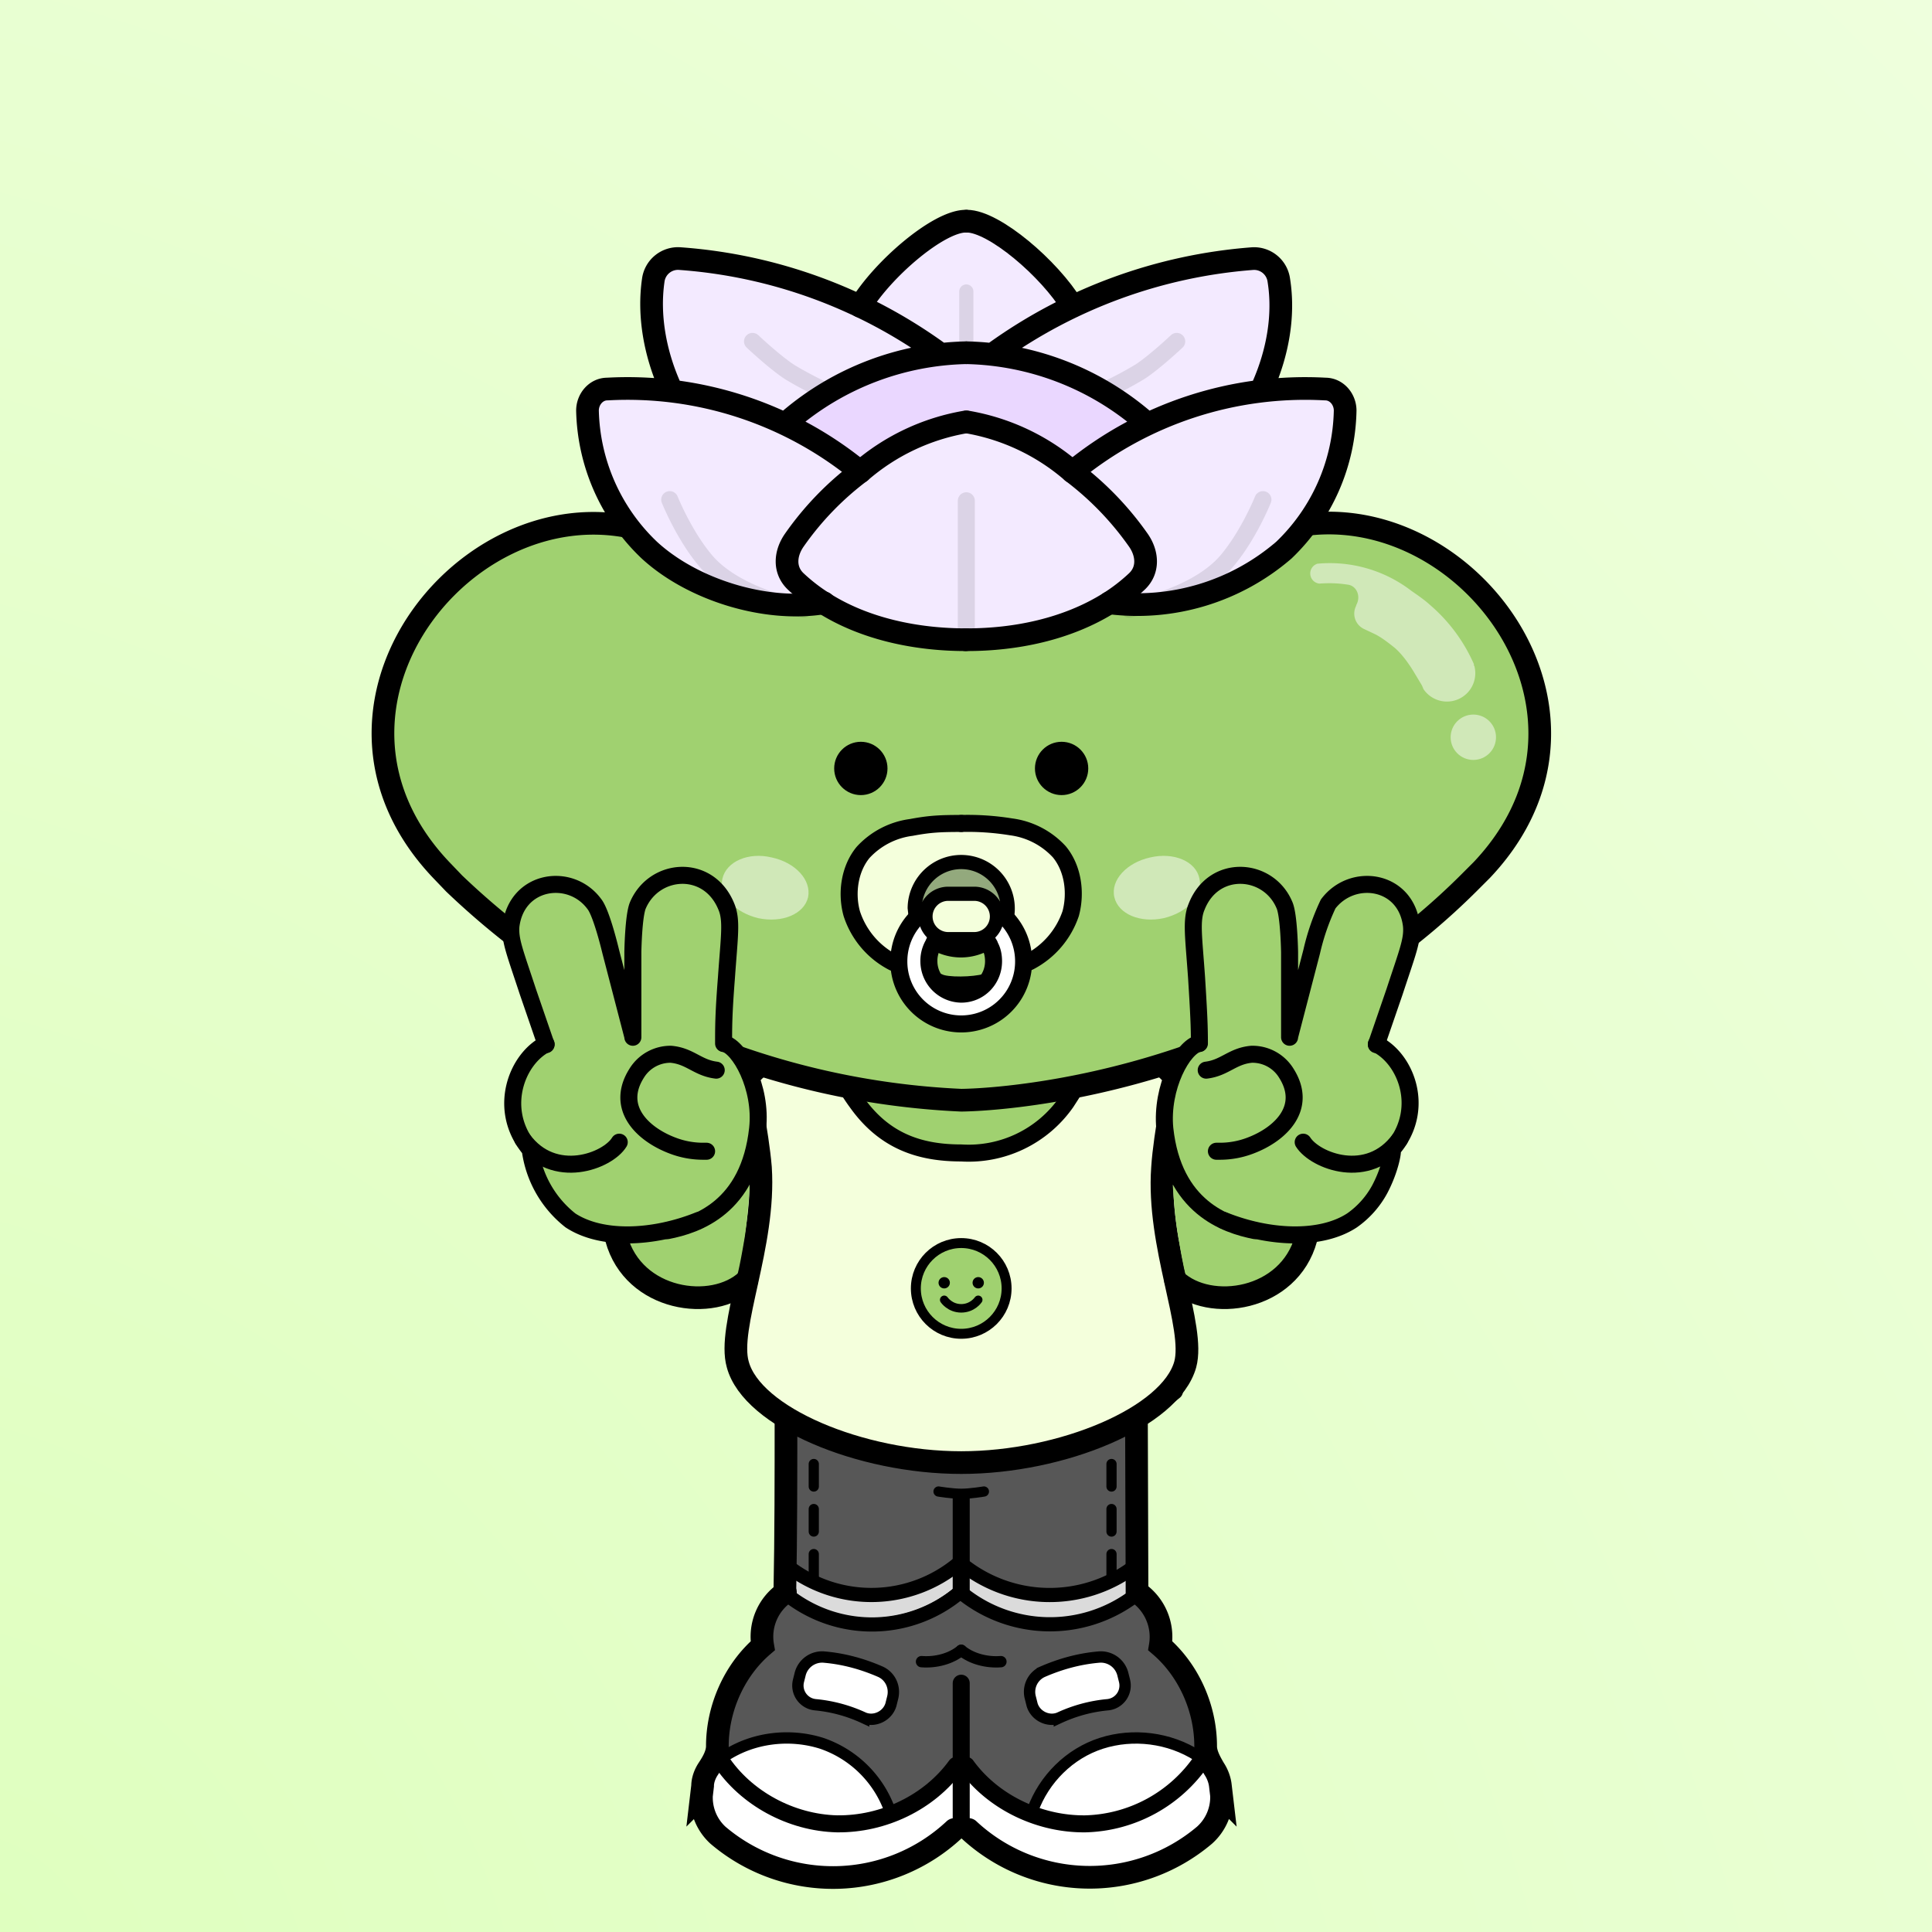 <svg xmlns="http://www.w3.org/2000/svg" width="275" height="275" fill="none"><rect width="100%" height="100%" fill="#333333" stroke="none"/><g><path fill="url(#green)" d="M0 0h275v415H0z"/></g><svg xmlns="http://www.w3.org/2000/svg" width="250" height="335" fill="none" id="container" x="32" viewBox="0 0 260 415" ><svg xmlns="http://www.w3.org/2000/svg" width="210" height="335" fill="none"><style>.legColor1 {fill:#575757;}.legColor2 {fill:#DBDBDB;}.legStroke {stroke:#000;stroke-linecap:round;stroke-miterlimit:10;}</style><path class="legColor1" d="m72.7 249.8 16.3 5.4 16 1.3 16-1.3 16.3-5.4v30.7l-7.5 3.4-8 2.4-16.8-4.4-15.4 4.4-9.4-2.4-7.5-3.4v-30.7Z"/><path stroke="#000" stroke-linecap="round" stroke-linejoin="round" stroke-dasharray="3.97 3.97" stroke-width="1.8" d="M79 278v-22.3M131.5 278v-22.3"/><path class="legColor2" d="m73.7 276.7 15.4 4.8 15.9-4.8 15.4 4.8 15.9-4.8v5.7l-16 3.9-15.3-4.4-15.9 4.9-15.4-4.4v-5.7Z"/><path class="legStroke" stroke-width="2.5" d="M74.7 281.7a24 24 0 0 0 29.8-.7"/><path class="legStroke" stroke-width="3" d="M105 280.8v-16.6"/><path class="legStroke" stroke-width="4" d="M74.1 250c0 10.2 0 20.4-.2 30.9m62-30.8.1 30.8"/><path class="legStroke" stroke-width="3" d="M74.3 249.2a57.8 57.8 0 0 0 30.2 7.8c10.7 0 21.7-2.4 31-7.8"/><path class="legStroke" stroke-width="1.8" d="M109 263s-2.4.4-4 .4-4-.4-4-.4"/><path class="legStroke" stroke-width="2.5" d="M135.3 281.7a24.7 24.7 0 0 1-30.3-.7M74.7 276.4a24 24 0 0 0 29.8-.7"/><path class="legStroke" stroke-width="2.5" d="M135.3 276.4a24.7 24.7 0 0 1-30.3-.7"/></svg><svg xmlns="http://www.w3.org/2000/svg" width="210" height="335" fill="none"><style>.shColor1{fill:#575757;}.shColor2 {fill:#FFF;}.shStroke{stroke:#000;stroke-linecap:round;stroke-miterlimit:10;}</style><path class="shColor1" d="M75.4 281.7c1-.2 3.3 3.7 13.8 4 9.7.2 15.8-4.9 15.8-4.9s6.1 5 15.8 4.9c10.5-.3 12.7-4.2 13.6-4 2.9.4 7.2 3 6 6.4 3.7 4 6 8.4 7.4 14.2l.1.4.2 2c0-.4-.5 4.8-.8 4.6a19.3 19.3 0 0 0-9-3c-6.8.7-15.7 2-18.3 7.8-1.7 3.6-2.5 4.2-2 5.7-4.6-1-6.3-2-9.8-5.1-.5-.5-2.8-2.5-3.2-3.6-.5 1-2.6 3.1-3.1 3.6-3.7 3.1-4.5 4-9.2 5.1.4-1.5-1.4-2.1-3-5.7-2.7-5.8-10.5-7-17.4-7.7-2.5-.3-6.7 1.6-9 2.9-.3.2-1.4-5.1-1.4-4.7 0-.8.1-1.6.3-2.3a29.2 29.2 0 0 1 8.1-14.2c-1.3-3.3 2.2-6 5.1-6.4Z" /><path class="shColor2" d="m148.5 304.5 2.2 11c.6 2 .6 2.2-.8 4.6-1 1.5-7.1 9-21.2 9.4-14.5.6-21.8-5.6-23-7.5l-.1-9.2c.4 1 3.4 2.3 4 2.7 3.5 3.1 6.7 5.2 11.4 6.3l2 .2c6 1.2 11.6-1.5 16.8-4.6 2.9-1.6 5.4-2 7-4.6 1-1.9 2-4 2-6.4 0-.7-.2-1.3-.3-2ZM61.5 304.5l-2.2 11c-.6 2-.6 2.2.8 4.6 1 1.5 7.1 9 21.2 9.4 14.5.6 21.8-5.6 23-7.5l.1-9.2c-.4 1-3.4 2.3-4 2.7-3.5 3.1-6.7 5.2-11.4 6.3l-2 .2c-6 1.2-11.6-1.5-16.8-4.6-2.9-1.6-5.4-2-7-4.6-1-1.9-2-4-2-6.4 0-.7.2-1.3.3-2Z" /><path class="shColor2" d="M146.9 310.7a9.2 9.2 0 0 1-3.1 4.8c-2 2-5 4-8 4.8-5.3 1.5-10.8 2.9-15.8.4l-2.5-1.3c0-1.5 2.2-4.3 4.5-7.1a17.8 17.8 0 0 1 16.3-6c2.3.5 5.4.5 7 2.1.2.3 1.6 1.9 1.6 2.3ZM63.5 310.7a9.2 9.2 0 0 0 3.1 4.8c2 2 5 4 8 4.8 5.3 1.5 10.8 2.9 15.8.4l2.5-1.3c0-1.5-2.2-4.3-4.5-7.1a17.8 17.8 0 0 0-16.3-6c-2.3.5-5.4.5-7 2.1-.2.3-1.6 1.9-1.6 2.3Z" /><path class="shStroke" stroke-width="3" d="M105 321.8v-25" /><path class="shStroke" stroke-width="2" d="M98 293c2.5.2 5.2-.5 7-2" /><path class="shStroke" stroke-width="2.5" d="M74.8 281.6a24 24 0 0 0 29.8-.7" /><path class="shStroke" stroke-width="3" d="M62.6 310.4c4.4 6.7 12.4 11 20.5 11.2 8.2.1 16.3-3.8 21-10.3" /><path class="shStroke" stroke-width="2" d="M92.4 319.2a19.4 19.4 0 0 0-12-11.8c-5.7-1.8-12.1-1-17 2.2" /><path class="shStroke" stroke-width="4" d="M74 280.8a9.4 9.4 0 0 0-4 9.4c-5 4.3-8 11-8 17.7 0 1.4-.8 2.8-1.6 4-.6.9-1 2-1 3l-.2 1.7a9 9 0 0 0 2.9 7 31.3 31.3 0 0 0 41.7-1m32.3-41.8a9.5 9.5 0 0 1 4 9.4c5 4.3 8 11 8 17.7 0 1.4.8 2.8 1.5 4 .6.9 1 2 1.1 3l.2 1.7a9 9 0 0 1-3 7 31.3 31.3 0 0 1-41.6-1" /><path class="shStroke" stroke-width="2" d="M112 293c-2.5.2-5.2-.5-7-2" /><path class="shStroke" stroke-width="2.5" d="M135.3 281.6a24.7 24.7 0 0 1-30.2-.7" /><path class="shStroke" stroke-width="3" d="M147.4 310.4a25.6 25.6 0 0 1-20.5 11.2c-8.1.1-16.3-3.8-21-10.3" /><path class="shStroke" stroke-width="2" d="M117.6 319.2c2-5.5 6.5-10 12.1-11.8 5.6-1.8 12-1 17 2.2" /><path class="shColor2" d="M76.6 295.2a4 4 0 0 1 4.3-3c3.4.3 6.7 1.2 9.9 2.6 1.7.8 2.6 2.7 2.1 4.6l-.3 1.2c-.6 2-2.9 3.1-4.8 2.3a26 26 0 0 0-8.5-2.3 3.4 3.4 0 0 1-3-4.2l.3-1.2ZM133.5 295.2a4 4 0 0 0-4.3-3c-3.4.3-6.7 1.2-9.9 2.6a3.9 3.9 0 0 0-2.1 4.6l.3 1.2c.6 2 2.9 3.1 4.8 2.3a26 26 0 0 1 8.5-2.3 3.4 3.4 0 0 0 3-4.2l-.3-1.2Z" /><path class="shStroke" stroke-width="2" d="M76.6 295.2a4 4 0 0 1 4.3-3v0c3.4.3 6.7 1.2 9.9 2.6v0c1.7.8 2.6 2.7 2.1 4.6l-.3 1.2c-.6 2-2.9 3.1-4.8 2.3v0a26 26 0 0 0-8.5-2.3v0a3.4 3.4 0 0 1-3-4.2l.3-1.2ZM133.5 295.2a4 4 0 0 0-4.3-3v0c-3.4.3-6.7 1.2-9.9 2.6v0a3.9 3.9 0 0 0-2.1 4.6l.3 1.2c.6 2 2.9 3.1 4.8 2.3v0a26 26 0 0 1 8.5-2.3v0a3.4 3.4 0 0 0 3-4.2l-.3-1.2Z" /></svg><svg xmlns="http://www.w3.org/2000/svg" width="210" height="335" fill="none"><style>.bodyColor1 {fill: #F4FFDC}.bodyColor2 {fill: #93A97D}.handsColor {fill: #A0D170}.jacketShirt {fill: #FFF}.bStr1 {stroke: #000;stroke-linecap: round;stroke-miterlimit: 10;}.bStr2 {stroke: #000;stroke-linecap: round;stroke-linejoin: round;}.bStr3 {stroke: #000;stroke-linecap: round;stroke-opacity: .1;stroke-width: 2;}</style><path class="bodyColor1" d="M73.4 186.1s18.8-4.1 31.2-4.1a186 186 0 0 1 31.3 4.1l7.1 5.1-2.3 17 3.6 34.6-8.4 8.7-15.4 4.8-15.9 1.4-15.9-1.4-15.3-4.8-8.5-8.7 4.6-38-2-13.6 5.9-5Z"/><path class="handsColor" d="M126.5 189.8c-2.2 7.5-10.3 14-21 14-10.6 0-22-6.2-22-14 0-2.3-2.2-5.7-2.2-5.7S98 182 105.5 182c8.8 0 23 2.8 23 2.8s-.8 3.5-2 5Z"/><path class="bStr1" stroke-width="3" d="M142.6 245.3a55.3 55.3 0 0 1-36.7 12.4"/><path class="bStr1" stroke-width="4" d="m80.1 183.5 25-.5 24.8.5"/><path class="bStr2" stroke-width="4" d="M105 257.9c17.8 0 36.9-8 39.5-17.3 1.8-6.6-5-21-4-34.7.4-6.1 2.4-15.6 2.4-15.6s-1.8-2.7-6.2-4.8c-4.3-2.2-6.8-2-6.8-2M105 257.9c-17.8 0-36.9-8-39.4-17.3-1.9-6.6 4.9-21 4-34.7-.5-6.1-2.5-15.6-2.5-15.6s1.9-2.7 6.2-4.8c4.4-2.2 6.9-2 6.9-2"/><path class="bStr2" stroke-width="3" d="M105 203.3a21 21 0 0 0 18.5-8.9 143 143 0 0 0 6.4-10.8M105 203.3c-7.2 0-13.5-2-18.4-8.9-2.4-3.2-6.4-10.8-6.4-10.8"/></svg><svg xmlns="http://www.w3.org/2000/svg" width="210" height="335" fill="none"><circle cx="105" cy="227.19" r="8" fill="#A0D170" stroke="#000" stroke-linecap="round" stroke-linejoin="round" stroke-width="1.752"/><circle cx="102" cy="226.19" r="1" fill="#000"/><circle cx="108" cy="226.19" r="1" fill="#000"/><path stroke="#000" stroke-linecap="round" stroke-width="1.5" d="M102 229.2s1 1.5 3 1.5 3-1.5 3-1.5"/></svg><svg xmlns="http://www.w3.org/2000/svg" width="210" height="335" fill="none"><path fill="#A0D170" d="M143.3 104.8c-.8.8-2.2.3-2.2-.9v-3.3c-1.3-46.1-71-46.1-72.2 0v3.3c0 1.1-1.4 1.7-2.2 1a145 145 0 0 0-2.4-2.4c-33.6-31.7-82.8 17.4-51 50.9l2.3 2.4A138.4 138.4 0 0 0 105 194s51 0 89.4-38.2l2.4-2.4c31.7-33.5-17.5-82.6-51-51l-2.5 2.4Z"/><circle cx="4" cy="4" r="4" fill="#fff" fill-opacity=".5" transform="matrix(-1 0 0 1 199.3 126)"/><path fill="#fff" fill-opacity=".5" d="M195.5 117.5a5 5 0 0 1-9 4 6.7 6.7 0 0 0-.3-.7l-1.2-2c-1-1.7-2.3-3.5-3.6-4.6-1.5-1.2-2.6-2-3.7-2.5l-1.7-.8a3 3 0 0 1-1.4-4l.1-.3c.8-1.5 0-3.3-1.5-3.5-1.9-.3-3.4-.3-5-.2h-.1a1.8 1.8 0 0 1-.3-3.5 23.6 23.6 0 0 1 16.6 4.8c1 .7 2.2 1.5 3.3 2.5a29.2 29.2 0 0 1 7.7 10.4v.3h.1"/><path stroke="#000" stroke-linecap="square" stroke-linejoin="round" stroke-width="4" d="M143.3 104.8v0c-.8.8-2.2.3-2.2-.9v0-3.3c-1.3-46.1-71-46.1-72.2 0v3.3c0 1.1-1.4 1.7-2.2 1v0a145 145 0 0 0-2.4-2.4c-33.6-31.7-82.8 17.4-51 50.9l2.3 2.4A138.4 138.4 0 0 0 105 194s51 0 89.4-38.2l2.4-2.4c31.7-33.5-17.5-82.6-51-51l-2.5 2.4Z"/></svg><svg xmlns="http://www.w3.org/2000/svg" width="210" height="335" fill="none"><style>.faceStrokeColor{stroke:#000} .faceFillColor{fill:#000} .skinColorBase{fill:#A0D170} .skinColorLight{fill:#F4FFDC} .skinColorDark{fill:#93A97D} .mouthOverlay{fill:#000}</style><path fill="#fff" d="M113 161.9c1.9 2 3 4.6 3 7.6a11 11 0 0 1-22 .1v-.1a11 11 0 0 1 11-11c3.2 0 6 1.3 8 3.4Zm-2.3 7.6c0-1-.2-2-.6-2.8-1-1.9-3-3.1-5.1-3.1a5.8 5.8 0 0 0-5.7 5.9c0 3.2 2.5 5.8 5.7 5.8s5.7-2.6 5.7-5.8Z"/><path class="skinColorDark" d="M109.6 167a8.8 8.8 0 0 1-9.3 0l-.5-.1c1-2 3-3.3 5.2-3.3 2.3 0 4 1.2 5 3l-.4.3ZM97 161.9l-.2-1.8A8.2 8.2 0 1 1 113 162a11 11 0 0 0-16 0Z"/><path class="skinColorLight" d="M96.8 160.1c0 .6 0 1.2.2 1.8a11 11 0 0 0-3 7.7h-1a14.8 14.8 0 0 1-7.3-8.5c-1-3.6-.4-7.9 2-10.8a14 14 0 0 1 8.5-4.4c3.2-.6 5-.7 8.8-.7 3.8 0 5.6 0 8.8.6 3.2.6 6.3 2 8.4 4.4 2.5 3 3.2 7.2 2 10.9a14.8 14.8 0 0 1-7.2 8.5h-1v-.1c0-3-1.1-5.6-3-7.6l.2-1.8a8.2 8.2 0 1 0-16.4 0Z"/><path class="faceStrokeColor" stroke-linecap="round" stroke-linejoin="round" stroke-width="3" d="M109.6 166a8.8 8.8 0 0 1-9.3 0"/><path class="faceStrokeColor" stroke-linecap="round" stroke-linejoin="round" stroke-width="2.5" d="m97 161.9-.2-1.8A8.2 8.2 0 1 1 113 162"/><path class="faceStrokeColor" stroke-linecap="round" stroke-linejoin="round" stroke-width="3" d="M94 169.6v-.1a11 11 0 0 1 11-11 11 11 0 0 1 11 11v0a11 11 0 0 1-22 .1Z"/><path class="faceStrokeColor" stroke-linecap="round" stroke-linejoin="round" stroke-width="3" d="M110 166.7c.5.8.7 1.8.7 2.8 0 3.2-2.5 5.8-5.7 5.8a5.8 5.8 0 0 1-5.7-5.8 5.8 5.8 0 0 1 5.7-5.9c2.3 0 4 1.2 5 3Zm-17 3a14.8 14.8 0 0 1-7.3-8.6c-1-3.6-.4-7.9 2-10.8a14 14 0 0 1 8.5-4.4c3.2-.6 5-.7 8.8-.7"/><path class="faceStrokeColor" stroke-linecap="round" stroke-linejoin="round" stroke-width="2" d="M101.2 172.7c1.2.7 6 .6 8 0"/><path class="faceStrokeColor" stroke-linecap="round" stroke-linejoin="round" stroke-width="3" d="M117 169.6a15 15 0 0 0 7.3-8.5c1-3.7.4-8-2-10.9a14 14 0 0 0-8.5-4.4 48 48 0 0 0-8.8-.6"/><path class="skinColorLight" d="M99.5 157.6h11v7.9h-11z"/><path class="faceStrokeColor" stroke-linecap="round" stroke-linejoin="round" stroke-width="2.5" d="M98.7 161.6a4 4 0 0 1 4-4h4.6a4 4 0 0 1 4 4v0a4 4 0 0 1-4 4h-4.6a4 4 0 0 1-4-4v0Z"/><circle class="faceFillColor" cx="87.3" cy="135.5" r="4.7"/><circle class="faceFillColor" cx="122.7" cy="135.5" r="4.7"/><path fill="#fff" fill-opacity=".5" d="M78 158.2c-.7 3-4.6 4.6-8.8 3.7-4.1-1-7-4-6.3-7 .7-3 4.6-4.7 8.7-3.7 4.2.9 7 4 6.4 7Zm54 0c.7 3 4.6 4.6 8.7 3.7 4.2-1 7-4 6.3-7-.6-3-4.5-4.7-8.7-3.7-4.1.9-7 4-6.3 7Z"/></svg><svg xmlns="http://www.w3.org/2000/svg" width="210" height="335" fill="none"><style>.headwearColorL { fill:#F3EAFF}.headwearColorB { fill:#EAD7FF}.hwStr1 {stroke: #000;stroke-linecap: round;stroke-linejoin: round;}</style><path class="headwearColorL" d="M169.2 68.6c2 0 3.5 1.8 3.5 3.8A35 35 0 0 1 161.9 97a39.6 39.6 0 0 1-30.8 9.3 28 28 0 0 0 4.8-3.7c2.2-2 2-5 .3-7.4a53.9 53.9 0 0 0-11.6-12 64.7 64.7 0 0 1 44.6-14.6Z"/><path class="headwearColorL" d="M161 49.4c1 6.2-.2 12.8-2.8 18.7l.1.8c-7.3.8-14.4 2.9-21 6l-.3-1a49.6 49.6 0 0 0-26.2-11.4v-.3a89.4 89.4 0 0 1 45.6-16.6 4.4 4.4 0 0 1 4.6 3.8Z"/><path class="headwearColorB" d="m137 74 .3 1a60 60 0 0 0-12.7 8.2 38.1 38.1 0 0 0-18.6-8.8h-.2c-3.7 0-11.3 3.1-18.6 8.8-4.2-3.6-9-6.6-14-8.9l1.6-.4a49.6 49.6 0 0 1 31-11.7h.2a49.6 49.6 0 0 1 31 11.7Z"/><path class="headwearColorL" d="M136.2 95.2c1.7 2.4 1.9 5.4-.3 7.4a32 32 0 0 1-4.8 3.7 47.5 47.5 0 0 1-25.1 6.5h-.2c-8.5 0-17.7-1.8-25.1-6.5a32 32 0 0 1-4.8-3.7c-2.2-2-2-5-.3-7.4a53 53 0 0 1 11.6-12 38.1 38.1 0 0 1 18.6-8.8h.2c3.7 0 11.3 3.1 18.6 8.8a53 53 0 0 1 11.6 12ZM106 39c4.8 0 14.6 8.4 18.6 15-4.8 2.3-9.4 5-13.7 8.2v.3a41.4 41.4 0 0 0-9.9 0v-.3c-4.4-3.1-9-5.9-13.8-8.2 4-6.6 13.8-15 18.6-15h.2Z"/><path class="headwearColorL" d="M101 62.2v.3c-9.6 1-19 5.3-26.2 11.4l-1.6.4A64.6 64.6 0 0 0 53.5 69l.1-.8a34.6 34.6 0 0 1-2.9-18.7 4.4 4.4 0 0 1 4.7-3.8 87.2 87.2 0 0 1 45.5 16.6Z"/><path class="headwearColorL" d="M87.2 83.2a54.3 54.3 0 0 0-11.6 12c-1.7 2.4-1.9 5.4.3 7.4a32 32 0 0 0 4.8 3.7A39.5 39.5 0 0 1 49.9 97a35 35 0 0 1-10.8-24.6c0-2 1.5-3.7 3.5-3.8a66 66 0 0 1 30.6 5.7c5 2.3 9.8 5.3 14 8.9Z"/><path class="hwStr1" stroke-width="4" d="M105.8 112.8c-8.5 0-17.7-1.8-25.1-6.5a32 32 0 0 1-4.8-3.7c-2.2-2-2-5-.3-7.4a53 53 0 0 1 11.6-12 38.1 38.1 0 0 1 18.6-8.8"/><path class="hwStr1" stroke-width="4" d="M87.2 83.2a64.6 64.6 0 0 0-44.6-14.6c-2 0-3.5 1.8-3.5 3.8A35 35 0 0 0 50 97c7.6 7 20.5 11 30.8 9.3m-6-32.3a49.6 49.6 0 0 1 31-11.8m-4.8 0a88.6 88.6 0 0 0-45.6-16.6 4.4 4.4 0 0 0-4.7 3.8c-.9 6.2.3 12.8 2.9 18.7"/><path class="hwStr1" stroke-width="4" d="M87.2 54c4-6.6 13.8-15 18.6-15m0 73.8h.2c8.5 0 17.6-1.8 25.1-6.5a32 32 0 0 0 4.8-3.7c2.2-2 2-5 .3-7.4a53.9 53.9 0 0 0-11.6-12 38.1 38.1 0 0 0-18.6-8.8"/><path class="hwStr1" stroke-width="4" d="M124.6 83.2a64.7 64.7 0 0 1 44.6-14.6c2 0 3.5 1.8 3.5 3.8A35 35 0 0 1 161.9 97a39.6 39.6 0 0 1-30.8 9.3M137 74a49.6 49.6 0 0 0-31-11.8m4.9 0a89.4 89.4 0 0 1 45.5-16.6 4.4 4.4 0 0 1 4.6 3.8c1 6.2-.2 12.8-2.8 18.7"/><path class="hwStr1" stroke-width="4" d="M124.6 54c-4-6.6-13.8-15-18.6-15"/><path class="hwStr1" stroke-opacity=".1" stroke-width="3" d="M105.9 88.3v24.5"/><path class="hwStr1" stroke-opacity=".1" stroke-width="2.5" d="M105.9 51.4v11.5"/><path class="hwStr1" stroke-opacity=".1" stroke-width="3" d="M68.2 60.2s3.7 3.5 6.4 5.3c2.2 1.4 5.9 3.2 5.9 3.2m62.5-8.5s-3.7 3.5-6.4 5.3a62 62 0 0 1-6 3.2m-77 19.4s2.4 6 6.1 10.5c5.4 6.7 17.5 8.8 17.5 8.8m81-19.3s-2.4 6-6.1 10.5c-5.4 6.7-17.5 8.8-17.5 8.8"/></svg><svg xmlns="http://www.w3.org/2000/svg" width="210" height="335" fill="none"><style>.handsColor {fill: #A0D170}.armColor {fill: #A0D170}.hLine3 {stroke: #000;stroke-linecap: round;stroke-linejoin: round;stroke-width: 3;}.hLine4 {stroke: #000;stroke-linecap: round;stroke-linejoin: round;stroke-width: 4;}</style><path class="handsColor" d="M181 202.7c.2.3-.4 3.6-2.2 7a16 16 0 0 1-4.9 5.5c-5.5 3.6-10 3.5-16.9 1.8a25 25 0 0 1-11.9-6.6 17.5 17.5 0 0 1-3.6-6c-.7-1.6.3-3.8-.6-5.3-1.8-3.2.6-7 .6-7l2-4.5 3.4-3.6c0-3 .4-5.3 0-11.7-.5-7.2-1-10 0-12.5 3-7.7 12.8-6.6 15.7 0 .7 1.9.5 7.8.5 7.8v15l4-15s1.8-7 3-8.6a7.8 7.8 0 0 1 14.3 4.3c.2 2.5-.7 4.6-3 11.6l-3.2 9.3c5 2.4 8.4 10.8 3.5 17.6l-.6.9Z"/><path class="handsColor" d="M164.6 220c-1 1.8-2 5.2-3.5 6.9-4.3 5-14.5 1.5-14.5 1.5l-2-3.5s-.4-1.2-1.3-6.6c-.7-3.8-1-9.4-1-9.4l4.3 4.5s2.6 1.4 8 2.6c6.1 1.5 10.1 1.6 15-1.7 1.8-1.2 3.2-3.1 4.2-5s-5 4.7-7.9 8.4c-1 1.2 1.1 1.2-1.3 2.3Z"/><path class="hLine3" d="M150 203h.7a15 15 0 0 0 5.3-1c5.3-2 10.2-6.7 6.3-12.8a7 7 0 0 0-6.1-3.3c-3.4.3-4.7 2.4-8 2.8M147 184c0-3-.1-5.2-.5-11.6-.5-7.2-1-10.1 0-12.5 3-7.7 12.7-7 15.5-.3.8 1.8.9 8.3.9 8.3v15m15.3 1.3 3.2-9.3c2.3-7 3.2-9.1 3-11.6-.9-8.2-10.4-9.6-14.7-3.9a41 41 0 0 0-2.9 8.4l-3.9 15"/><path class="hLine3" d="m181 202.7.7-.9c5-6.8 1.6-15.2-3.5-17.7m2.8 18.6c.2.3-.4 3.6-2.2 7a16 16 0 0 1-4.9 5.5c-5.5 3.6-14.6 3.2-22.6 0"/><path class="hLine4" d="M165.8 218.4c-3 11-17 13-23 7.4"/><path class="hLine3" d="M146.9 184c-2.8.6-6.7 7.7-6 15 1.5 13.9 10.8 17 15.9 18m8.5-15.6c2.1 3.3 11.5 7 17-.5"/><path class="handsColor" d="M29 202.7a19 19 0 0 0 7.1 12.5c5.5 3.6 10 3.5 16.9 1.8a25 25 0 0 0 12-6.6c1.7-1.8 2.7-4 3.6-6 .6-1.6-.4-3.8.5-5.3 1.8-3.2-.5-7-.5-7l-2-4.5-3.4-3.6c0-3-.5-5.3 0-11.7.4-7.2 1-10 0-12.5-3.1-7.7-12.9-6.6-15.7 0-.8 1.9-.6 7.8-.6 7.8v15l-4-15s-1.7-7-3-8.6a7.8 7.8 0 0 0-14.2 4.3c-.3 2.5.6 4.6 3 11.6l3.1 9.3c-5 2.4-8.4 10.8-3.5 17.6l.7.9Z"/><path class="handsColor" d="M45.4 220c1.1 1.8 2.1 5.2 3.5 6.9 4.3 5 14.6 1.5 14.6 1.5l2-3.5s.4-1.2 1.3-6.6c.6-3.8.9-9.4.9-9.4l-4.2 4.5s-2.6 1.4-8.1 2.6c-6 1.5-10 1.6-15-1.7a13.5 13.5 0 0 1-4.2-5s5 4.7 7.9 8.4c1 1.2-1 1.2 1.3 2.3Z"/><path class="hLine3" d="M60.1 203h-.7a15 15 0 0 1-5.3-1c-5.3-2-10.2-6.7-6.3-12.8a7 7 0 0 1 6-3.3c3.4.3 4.7 2.4 8 2.8m1.3-4.7c0-3 0-5.2.5-11.6.5-7.2 1-10.1 0-12.5-3.1-7.7-12.7-7-15.6-.3-.8 1.8-.9 8.3-.9 8.3v15m-15.3 1.3-3.2-9.3c-2.3-7-3.2-9.1-3-11.6 1-8.2 10.5-9.6 14.7-3.9 1.3 1.6 2.9 8.4 2.9 8.4l3.9 15"/><path class="hLine3" d="M29 202.7a12 12 0 0 1-.7-.9c-4.9-6.8-1.5-15.2 3.5-17.7M29 202.7a19 19 0 0 0 7.1 12.5c5.5 3.6 14.6 3.2 22.6 0"/><path class="hLine4" d="M44.2 218.4c3 11 17 13 23 7.4"/><path class="hLine3" d="M63.2 184c2.7.6 6.7 7.7 5.9 15-1.5 13.9-10.7 17-15.9 18m-8.5-15.6c-2 3.3-11.5 7-17-.5"/></svg></svg><defs><radialGradient id="green" cx="0" cy="0" r="1" gradientTransform="matrix(275 -275 362 362 0 275)" gradientUnits="userSpaceOnUse"><stop stop-color="#DFFFBF"/><stop offset="1" stop-color="#EFD"/></radialGradient><radialGradient id="pink" cx="0" cy="0" r="1" gradientTransform="matrix(275 -275 362 362 0 275)" gradientUnits="userSpaceOnUse"><stop stop-color="#FFE7F0"/><stop offset="1" stop-color="#FFF3F8"/></radialGradient><radialGradient id="purple" cx="0" cy="0" r="1" gradientTransform="matrix(275 -275 362 362 0 275)" gradientUnits="userSpaceOnUse"><stop stop-color="#F1E4FF"/><stop offset="1" stop-color="#F8F1FF"/></radialGradient><radialGradient id="blue" cx="0" cy="0" r="1" gradientTransform="matrix(275 -275 362 362 0 275)" gradientUnits="userSpaceOnUse"><stop stop-color="#E6EAFF"/><stop offset="1" stop-color="#EFF2FF"/></radialGradient><radialGradient id="yellow" cx="0" cy="0" r="1" gradientTransform="matrix(275 -275 362 362 0 275)" gradientUnits="userSpaceOnUse"><stop stop-color="#FFE7A5"/><stop offset="1" stop-color="#FFF2CE"/></radialGradient></defs></svg>